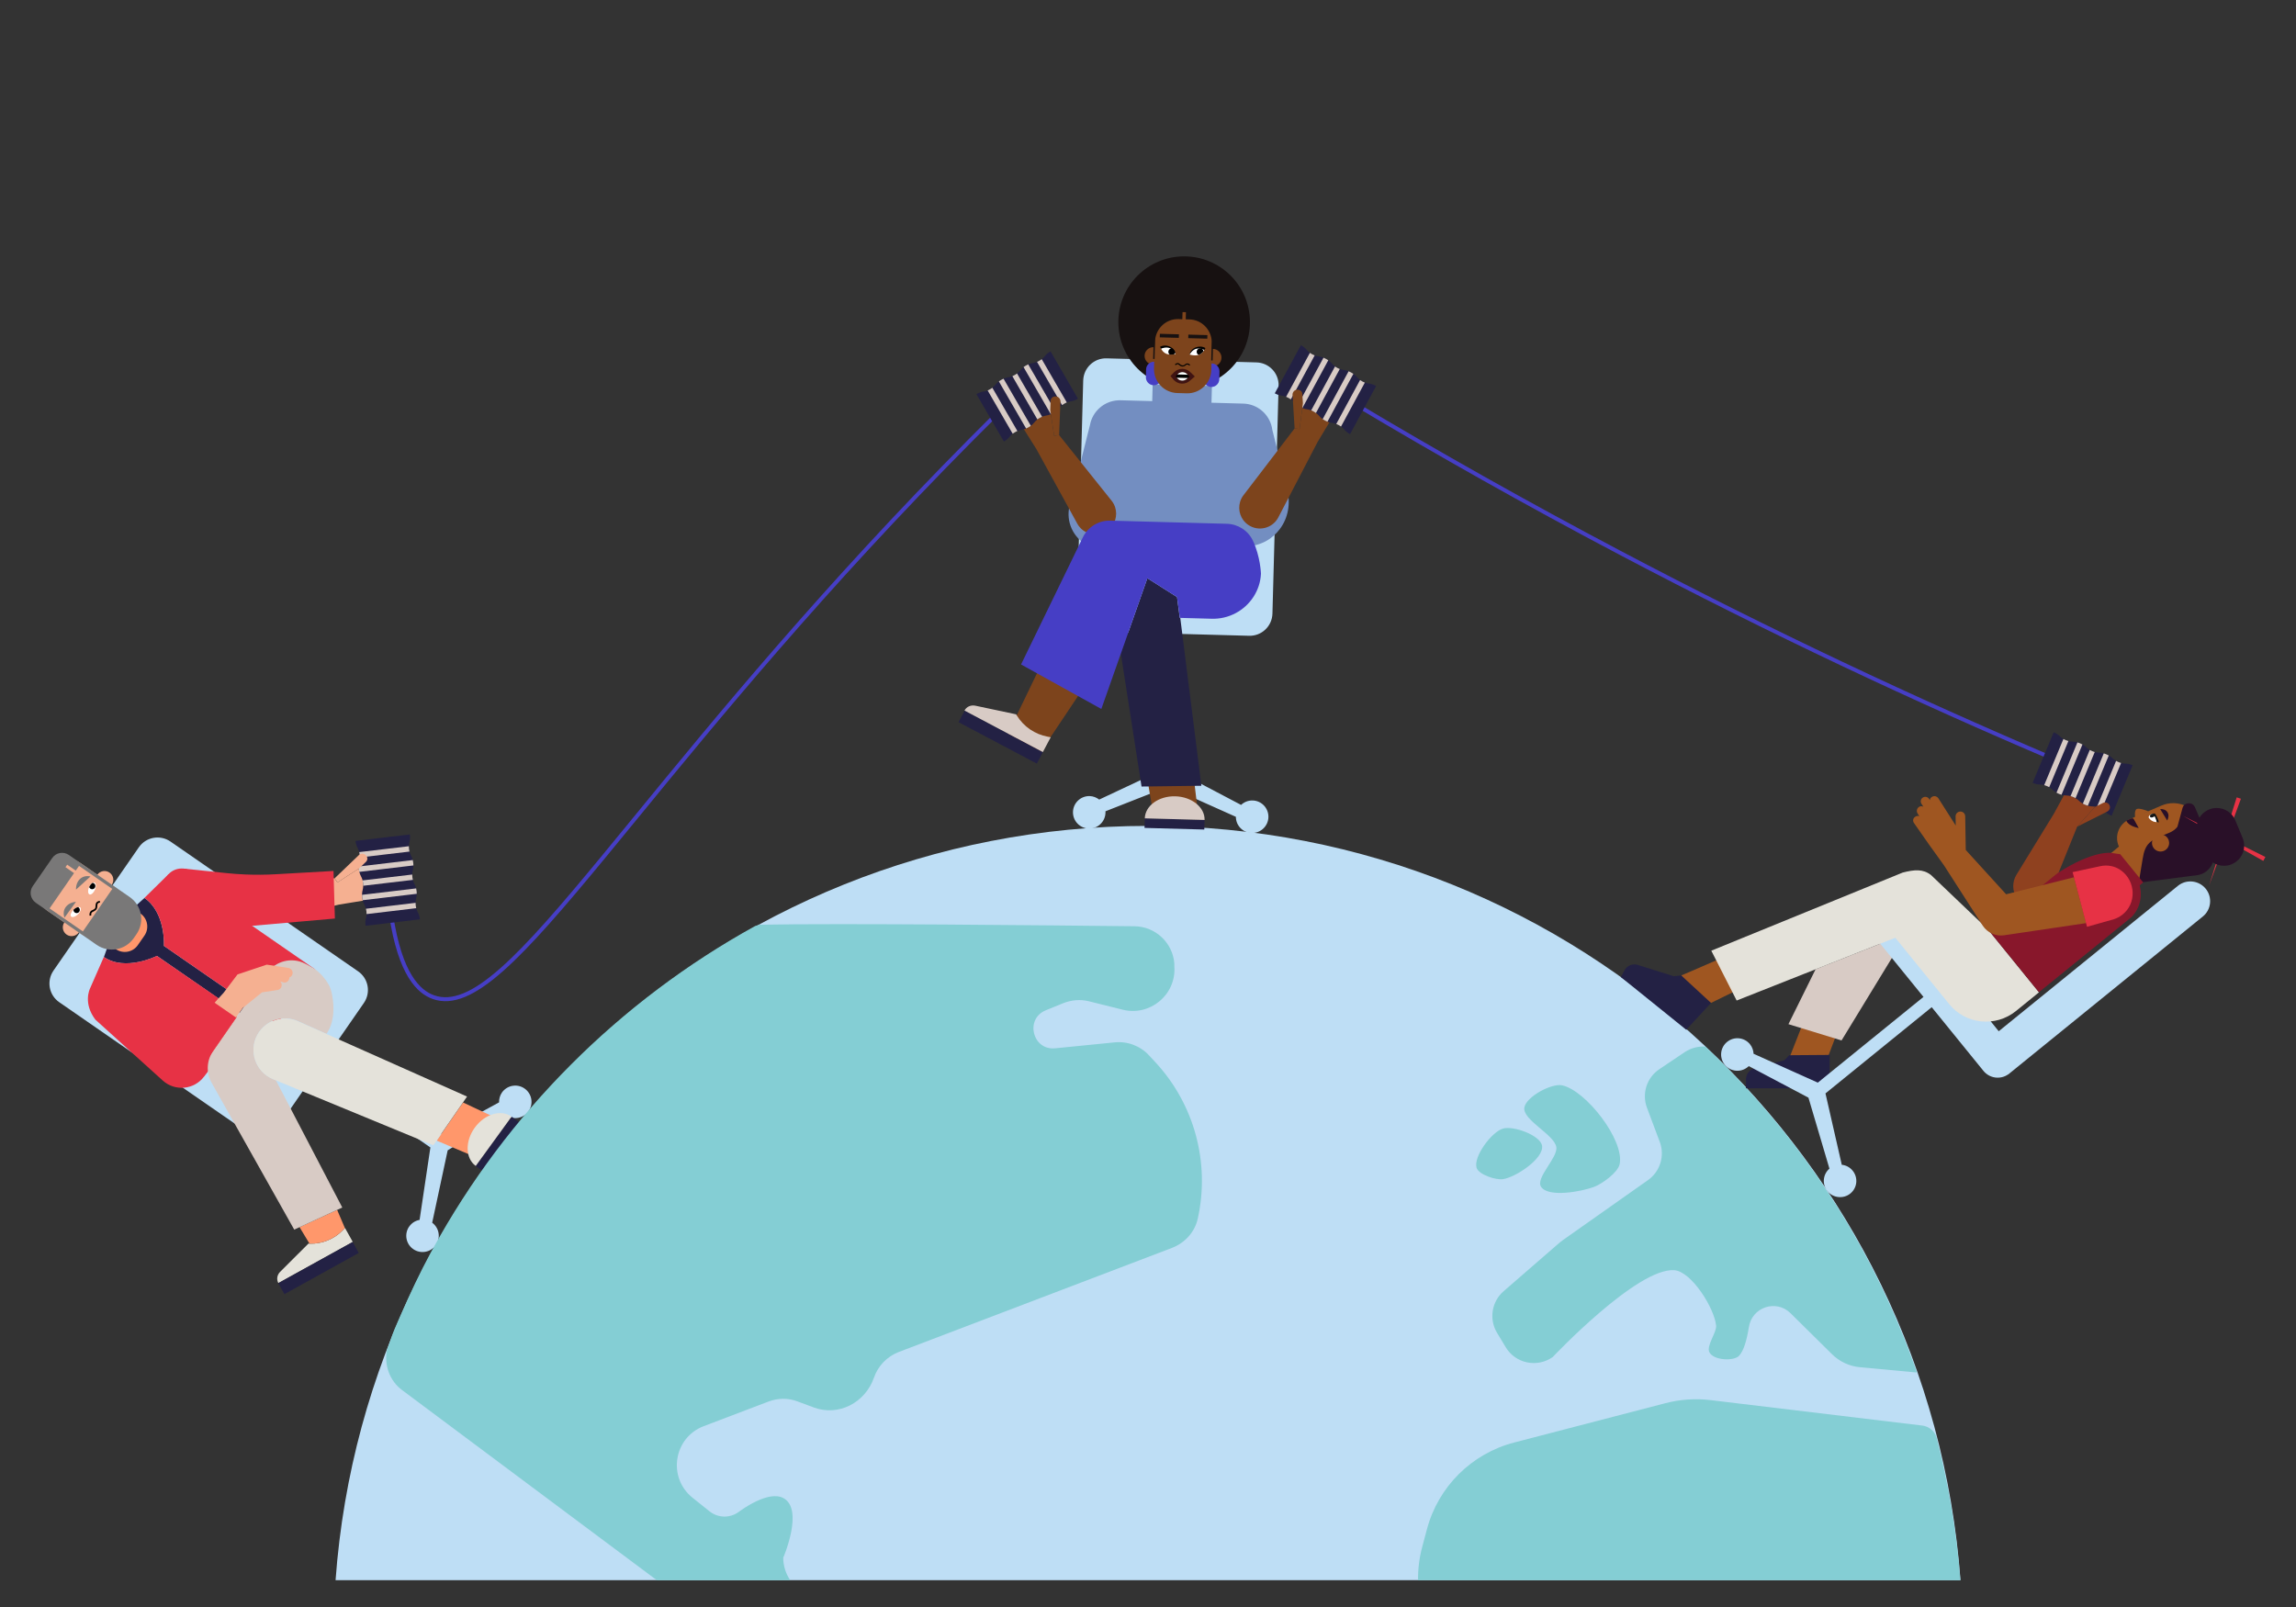 <?xml version="1.0" encoding="utf-8"?>
<!-- Generator: Adobe Illustrator 27.8.0, SVG Export Plug-In . SVG Version: 6.00 Build 0)  -->
<svg version="1.1" id="Ebene_1" xmlns="http://www.w3.org/2000/svg" xmlns:xlink="http://www.w3.org/1999/xlink" x="0px" y="0px"
	 viewBox="0 0 1200 840" style="enable-background:new 0 0 1200 840;" xml:space="preserve">
<rect x="0" y="0" width="1200" height="840" fill="#333333" stroke="none"/>
<style type="text/css">
	.st0{fill:#BEDEF5;}
	.st1{fill-rule:evenodd;clip-rule:evenodd;fill:#463EC5;}
	.st2{fill:#84CED4;}
	.st3{fill:#9F5621;}
	.st4{fill:#232144;}
	.st5{fill:#D8CBC5;}
	.st6{fill:#291028;}
	.st7{fill:#FFFFFF;}
	.st8{fill:#161615;}
	.st9{fill:#E73245;}
	.st10{fill:#8F411F;}
	.st11{fill:#E4E2DA;}
	.st12{fill:#88172B;}
	.st13{fill:#F5B091;}
	.st14{fill:#FF976B;}
	.st15{fill:#797878;}
	.st16{fill:#7D441C;}
	.st17{fill:#738EC1;}
	.st18{fill:#171111;}
	.st19{fill:#463EC5;}
	.st20{fill:#3F1312;}
</style>
<path class="st0" d="M1024.64,826c-16.06-220.44-200.03-394.29-424.63-394.29c-224.6,0-408.58,173.86-424.63,394.29H1024.64z"/>
<path class="st1" d="M708.04,209.85c43.77,26.15,90.08,52.3,138.96,78.09c78.88,41.61,155.09,77.32,227.41,108.05l-0.81,1.9
	c-72.37-30.75-148.62-66.48-227.56-108.12c-48.91-25.8-95.25-51.97-139.05-78.14L708.04,209.85z"/>
<path class="st1" d="M507,228.84c5.41-5.46,9.87-9.89,12.71-12.71l1.46,1.47c-2.84,2.81-7.29,7.24-12.7,12.69l0,0
	C431,308.38,375.15,376.61,333.48,427.52c-6.01,7.34-11.72,14.32-17.16,20.91c-21.58,26.16-38.92,46.37-53.37,59.14
	c-7.23,6.39-13.79,10.96-19.84,13.49c-6.08,2.53-11.71,3.01-16.98,1.12l0,0c-8.07-2.9-17.98-12.27-22.74-43.79l2.05-0.31
	c4.72,31.25,14.41,39.65,21.4,42.15c4.67,1.68,9.75,1.3,15.49-1.08c5.76-2.4,12.12-6.81,19.27-13.13
	c14.31-12.64,31.54-32.72,53.14-58.9c5.44-6.59,11.15-13.57,17.15-20.9C373.55,375.3,429.46,307,507,228.84z"/>
<path class="st2" d="M867.5,596.9c2.68,7.29,0.17,15.48-6.17,19.94l-44.6,31.45l-1.95,1.54l-28.94,25.13
	c-6.24,5.43-7.7,14.59-3.41,21.73l4.54,7.53c5.11,8.52,16.46,10.86,24.57,5.11c0,0,44.03-46.69,63.49-45.39
	c9.08,0.65,21.08,20.02,21.9,29.02c0.32,3.56-5.27,10.53-3.49,13.94c2.27,4.3,12.73,4.62,15.41,1.86c2.59-2.67,4.14-8.51,5.19-15
	c1.54-10.46,14.19-14.75,21.73-7.38l21.65,21.4c3.97,3.97,9.24,6.41,14.76,6.89l29.68,2.76c-22.79-65.58-61.05-123.78-110.6-170.39
	c-3.65-0.17-7.38,0.73-10.62,2.84l-13.38,9c-6.57,4.38-9.24,12.73-6.49,20.1l6.65,17.75L867.5,596.9L867.5,596.9z"/>
<path class="st2" d="M813.42,599.66c0.81,5.52-11.11,16.13-7.95,20.75c3.89,5.67,21.16,2.43,27.65,0
	c4.14-1.54,12.41-7.46,13.38-11.84c2.68-12.48-17.59-38.59-30.08-41.26c-5.59-1.14-18.65,5.92-19.7,11.51
	C795.5,585.39,812.45,593.02,813.42,599.66z"/>
<path class="st2" d="M785.53,616.36c6.65-0.97,21.41-10.78,20.43-17.43c-0.81-5.52-15.08-10.62-20.43-9
	c-5.92,1.7-15.57,14.67-13.79,20.51C772.88,614.01,781.8,616.93,785.53,616.36z"/>
<path class="st3" d="M960.22,539.68c-5.9-1.77-11.83-3.54-17.71-5.31c-2.44,6.23-4.88,12.44-7.33,18.66l19.43,1.39
	c1.88-4.92,3.74-9.83,5.62-14.74H960.22z"/>
<path class="st4" d="M912.54,568.87l43.48-0.01l0.01-0.19l0.12,0.01l0.14-17.26l-21.19,0.16l-2.53,2.63l-15.62,4.21
	c-2.62,0.71-4.43,3.08-4.42,5.8L912.54,568.87L912.54,568.87z"/>
<path class="st5" d="M990.57,490.18l-41.65,16.46c-4.74,9.57-9.46,19.14-14.2,28.71c9.26,2.84,18.51,5.66,27.76,8.5l30.74-50.38
	l-2.67-3.3H990.57L990.57,490.18z"/>
<path class="st3" d="M1127.17,453.5l-14.07,11.73c-3.78,3.15-9.39,2.63-12.53-1.15l-2.12-2.53c-3.17-3.79-2.64-9.41,1.16-12.56
	l10.2-8.43L1127.17,453.5L1127.17,453.5z"/>
<path class="st3" d="M1139.72,454.8l-4.84,2.08c-9.9,4.25-21.39-0.34-25.65-10.24l-1.9-4.42c-2.3-5.39,0.19-11.62,5.57-13.94
	l16.8-7.2c1.98-0.86,4.06-1.26,6.09-1.26c5.97,0,11.67,3.5,14.18,9.35C1154.22,439.06,1149.64,450.55,1139.72,454.8L1139.72,454.8z"
	/>
<path class="st3" d="M1116.8,422.86c1.52-0.65,5.99,1.2,5.99,1.2l-6.84,3.63C1115.95,427.69,1115.29,423.51,1116.8,422.86
	L1116.8,422.86z"/>
<path class="st6" d="M1147.17,421.94l9.13,21.23c2.63,6.03-1,12.9-7.38,14.21l-0.06,0.01c-0.11,0.02-0.21,0.04-0.31,0.06v-0.02
	l-30.77,3.96c0,0,1.28-7.41,2.04-12.28c1.35-8.64,4.08-9.98,13.43-13.6c2.95-1.14,4.27-2.63,4.79-3.42l2.67-9.83
	C1141.66,419.22,1145.9,419.01,1147.17,421.94z"/>
<path class="st3" d="M1130.11,445.02c2.43-0.49,4-2.86,3.5-5.29c-0.49-2.43-2.86-4-5.29-3.5c-2.43,0.49-4,2.86-3.51,5.29
	C1125.31,443.95,1127.68,445.52,1130.11,445.02z"/>
<path class="st7" d="M1127.28,429.73c0,0-2.5,0.22-4.19-2.2c-0.39-0.56,0.24-1.37,1.03-1.84c0.71-0.43,1.55-0.6,1.89-0.1
	c0.14,0.2,0.26,0.46,0.38,0.76c0.53,1.34,0.9,3.38,0.9,3.38H1127.28z"/>
<path class="st8" d="M1125.75,426.9c-0.81,0.52-1.7,0.57-1.99,0.1c-0.21-0.34-0.06-0.85,0.36-1.31c0.7-0.43,1.54-0.6,1.89-0.1
	c0.14,0.2,0.26,0.45,0.38,0.76c-0.17,0.2-0.38,0.39-0.63,0.55H1125.75z"/>
<path class="st8" d="M1125.2,425.27l1.06-0.04c0,0,1.53,1.75,2.06,4.61l-1.1-0.12c0,0-0.37-2.12-1.9-4.38l-0.13-0.08H1125.2z"/>
<path class="st6" d="M1132.81,424.57l0.07,0.11c0.71,1.15,0.63,2.72-0.2,4.21l-3.67-5.99
	C1130.69,422.8,1132.1,423.41,1132.81,424.57z"/>
<path class="st6" d="M1113.97,427.82c0.53-0.22,1.14,0.03,1.37,0.57l2.47,4.46c0.13-0.08-4.84-0.65-6.42-3.7
	c-0.03-0.06-0.06-0.12-0.09-0.19C1111.28,428.91,1113.97,427.82,1113.97,427.82L1113.97,427.82z"/>
<path class="st9" d="M1140.86,426.42l43.14,21.54l-1.09,2.05L1140.86,426.42z"/>
<path class="st9" d="M1154.59,462.78l14.42-46l2.2,0.74L1154.59,462.78z"/>
<path class="st6" d="M1166.39,451.76c-1.3,0.54-2.67,0.8-4,0.8c-4.14,0-8.05-2.44-9.74-6.5l-3.81-9.18
	c-2.21-5.36,0.34-11.51,5.7-13.74c1.32-0.55,2.69-0.8,4.02-0.8c4.14,0,8.07,2.44,9.74,6.49l3.8,9.16c2.22,5.37-0.33,11.53-5.7,13.75
	L1166.39,451.76z"/>
<path class="st10" d="M1085.61,432.13l-11.72,29.06l23.46,28.14l-18.8,16.11l-24.37-35.88c-2.53-3.66-2.61-8.49-0.31-12.27
	l19.6-31.96l6.46-11.86l6.69-11.89c0.59-1.08,1.92-1.47,3-0.87l0.28,0.17c0.63,0.4,1,1.04,1.12,1.71l0.84-1.38
	c0.74-1.22,2.3-1.56,3.47-0.84c0.7,0.45,1.05,1.23,1.04,2.01l0.97-1.59c0.68-1.1,2.15-1.45,3.25-0.77c1.09,0.7,1.45,2.16,0.76,3.27
	l-0.4,0.63c0.25-0.1,0.53-0.15,0.78-0.15c0.4,0,0.79,0.11,1.14,0.34c1.22,0.73,1.57,2.28,0.85,3.47l-8.86,14.27l-9.26,10.29
	L1085.61,432.13z"/>
<path class="st0" d="M1152.82,464.56c-3.61-4.43-10.13-5.12-14.56-1.51l-93.63,75.99l-51.45-63.33c-3.34-4.12-9.39-4.74-13.51-1.41
	c-4.12,3.34-4.75,9.38-1.41,13.51l27.04,33.29l-55.22,44.81l-33.57-15.09c-0.11-1.74-0.68-3.5-1.88-4.98
	c-2.96-3.65-8.31-4.2-11.95-1.23c-3.66,2.96-4.2,8.3-1.24,11.95c2.96,3.65,8.3,4.2,11.96,1.23c0.21-0.17,0.41-0.34,0.59-0.53
	l31.19,16.51l10.97,37.09c-3.46,2.98-3.94,8.21-1.05,11.78c2.9,3.57,8.3,4.2,11.96,1.24c3.66-2.96,4.2-8.3,1.23-11.95
	c-1.48-1.81-3.51-2.86-5.69-3.08l-8.52-37.31l55.52-45.07l27.04,33.29c3.17,3.92,8.82,4.69,12.89,1.85l0.04,0.03l101.71-82.55
	c4.44-3.56,5.14-10.1,1.54-14.53v0.03L1152.82,464.56z"/>
<path class="st3" d="M900.18,500.67c-6.92,2.84-14.59,6.36-21.5,9.2c4.32,5.98,9.21,11.4,15.57,14.38c4.59-2.2,9.57-4.73,14.15-6.94
	c-2.74-5.54-5.5-11.09-8.25-16.64H900.18L900.18,500.67z"/>
<path class="st4" d="M882.23,537.28l12.03-13.03l-15.57-14.38l-3.85,0.43l-18.83-5.92c-2.74-0.86-5.7,0.36-7.03,2.91l-1.81,3.45
	l34.2,27.58L882.23,537.28z"/>
<path class="st11" d="M1018.78,524.91l-28.2-34.73l-82.92,32.81l-13.25-26.05l100.03-40.84c6.15-1.56,10.55-1.98,14.79,1.28
	l29.71,28.37l26.74,32.95l-12.03,9.77C1042.99,537.09,1027.39,535.51,1018.78,524.91L1018.78,524.91z"/>
<path class="st12" d="M1103.59,445.84c0,0-9.41-1.69-28.29,10.62l-36.26,29.42l26.61,32.76l48.18-39.1c0,0,7.1-6.12,4.48-16.8
	l1.82-1.48l-12-14.77v0.03v0.01v-0.03"/>
<path class="st3" d="M1084.01,458.55l-35.52,8.9l-21.09-23.16l-0.29-17.64c-0.04-1.37-1.15-2.48-2.57-2.45
	c-1.38,0.05-2.47,1.14-2.46,2.56l0.08,4.77l-9.04-14.2c-0.77-1.16-2.28-1.54-3.48-0.74c-0.6,0.37-0.95,0.99-0.99,1.65l-0.41-0.63
	c-0.68-1.1-2.15-1.42-3.26-0.73c-1.11,0.69-1.43,2.15-0.73,3.27l1,1.54c-0.68-0.35-1.54-0.38-2.25,0.06
	c-1.16,0.77-1.54,2.29-0.76,3.48l0.88,1.37c-0.64-0.2-1.39-0.14-2.01,0.26l-0.29,0.19c-1,0.72-1.22,2.08-0.53,3.08l7.82,11.19
	l7.88,10.96l20.26,31.53c2.42,3.72,6.79,5.74,11.19,5.07l42.91-6.36l-6.35-23.93h0.01V458.55z"/>
<path class="st9" d="M1108.45,454.89c7.9,5.65,8.37,17.51,0.6,23.39c-1.24,0.92-2.66,1.7-4.19,2.2l-14.09,3.97l-7.52-28.57
	l14.47-3.12c3.6-0.78,7.43-0.15,10.45,1.95c0.14,0.05,0.2,0.1,0.27,0.17L1108.45,454.89L1108.45,454.89z"/>
<path class="st4" d="M1114.63,399.99l-11.01,26.43c-1.79-0.74-2.56-1.46-3.32-2.14c-0.5-0.46-0.98-0.88-1.77-1.34
	c-0.35-0.21-0.77-0.41-1.27-0.62c-0.51-0.21-0.96-0.36-1.34-0.47c-0.88-0.24-1.53-0.28-2.2-0.31c-0.73-0.04-1.48-0.07-2.52-0.37
	c-0.39-0.11-0.84-0.27-1.34-0.48c-0.49-0.21-0.91-0.41-1.27-0.61c-0.95-0.52-1.51-1.03-2.04-1.52c-0.5-0.45-0.98-0.89-1.78-1.34
	c-0.35-0.21-0.77-0.41-1.27-0.62c-0.51-0.21-0.95-0.36-1.34-0.47c-0.88-0.24-1.52-0.27-2.19-0.31c-0.73-0.04-1.49-0.08-2.53-0.38
	c-0.4-0.11-0.83-0.26-1.34-0.47c-0.5-0.21-0.92-0.41-1.29-0.62c-0.93-0.52-1.49-1.03-2.03-1.52c-0.5-0.45-0.98-0.89-1.77-1.35
	c-0.35-0.21-0.77-0.41-1.28-0.62c-0.5-0.21-0.94-0.36-1.34-0.47c-0.88-0.24-1.52-0.28-2.2-0.31c-1.01-0.06-2.05-0.1-3.86-0.85
	l11.02-26.43c1.79,0.74,2.56,1.45,3.32,2.14c0.5,0.46,0.97,0.88,1.77,1.34c0.35,0.21,0.77,0.41,1.27,0.62
	c0.5,0.21,0.95,0.37,1.34,0.47c0.88,0.24,1.52,0.28,2.2,0.31c0.73,0.04,1.48,0.08,2.52,0.37c0.4,0.11,0.83,0.26,1.33,0.47
	c0.51,0.21,0.93,0.41,1.29,0.62c0.94,0.52,1.5,1.03,2.04,1.52c0.49,0.45,0.98,0.9,1.78,1.35c0.34,0.21,0.76,0.41,1.27,0.62
	s0.95,0.37,1.35,0.47c0.87,0.24,1.51,0.27,2.18,0.3c0.74,0.04,1.49,0.08,2.54,0.39c0.4,0.11,0.83,0.26,1.32,0.47
	s0.93,0.42,1.29,0.63c0.94,0.52,1.49,1.02,2.03,1.51c0.49,0.45,0.98,0.9,1.78,1.34c0.35,0.21,0.77,0.41,1.27,0.62
	c0.51,0.21,0.95,0.37,1.35,0.47c0.87,0.24,1.52,0.28,2.19,0.31c1.01,0.05,2.05,0.1,3.86,0.85L1114.63,399.99z"/>
<path class="st5" d="M1071.02,411.48c-0.35-0.21-0.78-0.41-1.28-0.62s-0.94-0.37-1.34-0.47l10.04-24.12
	c0.35,0.21,0.77,0.41,1.27,0.62c0.51,0.21,0.95,0.36,1.34,0.47L1071.02,411.48z"/>
<path class="st5" d="M1088.39,389.15l-10.95,26.29c-0.4-0.11-0.83-0.26-1.33-0.47c-0.51-0.21-0.93-0.41-1.29-0.62l10.95-26.29
	c0.39,0.11,0.83,0.26,1.33,0.47C1087.6,388.74,1088.02,388.94,1088.39,389.15z"/>
<path class="st5" d="M1108.58,398.83l-10.04,24.11c-0.35-0.21-0.77-0.41-1.28-0.62c-0.5-0.21-0.95-0.37-1.33-0.47l10.04-24.11
	c0.35,0.21,0.77,0.41,1.27,0.62c0.51,0.21,0.95,0.36,1.35,0.47H1108.58z"/>
<path class="st5" d="M1102.15,394.89l-10.95,26.28c-0.39-0.11-0.84-0.27-1.34-0.48c-0.49-0.21-0.91-0.41-1.27-0.61l10.95-26.29
	c0.39,0.11,0.83,0.26,1.31,0.47c0.49,0.21,0.94,0.42,1.29,0.63H1102.15z"/>
<path class="st5" d="M1094.82,393.1l-10.04,24.11c-0.35-0.21-0.77-0.41-1.27-0.62c-0.51-0.21-0.95-0.37-1.34-0.47l10.04-24.11
	c0.34,0.21,0.76,0.41,1.27,0.62c0.52,0.21,0.95,0.37,1.35,0.47H1094.82z"/>
<path class="st10" d="M1101.39,424.19l-15.78,7.94l9.26-10.29l4.24-2.12c1.27-0.64,2.73-0.12,3.38,1.1
	C1103.13,422.08,1102.61,423.54,1101.39,424.19L1101.39,424.19z"/>
<path class="st13" d="M204.12,468.27l-13.43,2.37l-13.32,2.17l-43.43,9.85c-6.35,1.45-12.57-3.01-13.2-9.46
	c-0.49-4.85,2.3-9.22,6.49-11.03c1.16-0.5,2.43-0.81,3.76-0.88l43.87-2.19l1.48,2.16l11.41-7.39l16.69-3.71
	c1.21-0.25,2.39,0.49,2.63,1.67l0.08,0.3c0.16,0.67-0.06,1.37-0.46,1.86l0.85-0.21c1.21-0.25,2.39,0.48,2.63,1.68l0.08,0.3
	c0.25,1.19-0.49,2.39-1.68,2.63l-1.95,0.41c0.74,0.23,1.35,0.82,1.53,1.61l0.08,0.3c0.23,1.19-0.49,2.39-1.7,2.63l-1.89,0.41
	c0.62,0.32,1.08,0.86,1.21,1.6l0.05,0.32c0.2,1.2-0.62,2.35-1.81,2.55h0.01V468.27z"/>
<path class="st0" d="M213.86,641.15c1.33-1.92,3.28-3.11,5.44-3.5l5.64-37.86l-58.89-40.73l-20.49,29.61
	c-3.75,5.42-11.15,6.76-16.57,3.01l-98.01-67.8c-5.42-3.75-6.77-11.14-3.01-16.56l44.58-64.41c3.75-5.42,11.14-6.76,16.57-3.01
	l98.04,67.82c5.42,3.75,6.77,11.14,3.01,16.56l-20.12,29.07l58.48,40.46l32.3-17.58c-0.03-1.74,0.41-3.54,1.48-5.11
	c2.68-3.86,7.97-4.83,11.83-2.15c3.85,2.67,4.83,7.96,2.15,11.82c-2.68,3.85-7.96,4.83-11.83,2.15c-0.23-0.16-0.44-0.3-0.63-0.49
	l-29.85,18.85l-8.1,37.83c3.68,2.7,4.55,7.88,1.95,11.66c-2.68,3.85-7.97,4.83-11.83,2.15c-3.86-2.67-4.83-7.96-2.15-11.82
	L213.86,641.15L213.86,641.15z"/>
<path class="st4" d="M85.67,494.43l50.96,35.24l-3.63,5.24l-50.96-35.24c0,0-16.52,8.32-27.73,0.57l2.62-7.28L69.5,474.8l6.01-5.43
	c11.17,7.72,10.17,25.05,10.17,25.05L85.67,494.43L85.67,494.43z"/>
<path class="st14" d="M60.49,496.11l-14.57-10.07l12.97-18.58l14.49,10.02c3.79,2.61,4.72,7.8,2.11,11.58l-3.41,4.91
	C69.49,497.78,64.27,498.74,60.49,496.11L60.49,496.11z"/>
<path class="st13" d="M34.81,488.52c-2.07-1.44-2.6-4.26-1.19-6.36l-8.63-5.97c-5.57-3.85-6.95-11.49-3.1-17.06l3.3-4.77
	c3.85-5.57,11.49-6.95,17.05-3.1l8.63,5.97c1.47-2.05,4.31-2.56,6.38-1.12c2.07,1.44,2.6,4.26,1.19,6.36l1.05,0.73
	c5.57,3.85,6.95,11.49,3.1,17.05l-3.3,4.77c-3.85,5.57-11.49,6.95-17.06,3.1l-1.05-0.73C39.72,489.44,36.88,489.95,34.81,488.52
	L34.81,488.52z"/>
<path class="st15" d="M39.7,471.4c-4.39,0.35-7.58,3.8-5.99,8.28L39.7,471.4z"/>
<path class="st15" d="M39.73,465.01c-0.14-4.4,2.94-7.91,7.56-6.88L39.73,465.01z"/>
<path d="M50.4,475.31c0.39-0.59,0.44-1.26,0.46-1.83c0.06-0.93,0.07-1.51,1.43-1.75l-0.16-0.86c-2.08,0.38-2.13,1.59-2.19,2.63
	c-0.03,0.52-0.04,0.99-0.29,1.35c-0.26,0.36-0.66,0.57-1.1,0.74c-0.85,0.38-1.94,0.87-1.77,3.03l0.9-0.07
	c-0.14-1.5,0.41-1.76,1.24-2.11C49.41,476.13,50.01,475.89,50.4,475.31z"/>
<path class="st15" d="M18.67,471.86l31.85,22.02c6.34,4.38,15.02,2.8,19.41-3.54l1.41-2.04c4.39-6.34,2.8-15.02-3.54-19.4
	l-31.85-22.02c-2.81-1.93-6.69-1.23-8.62,1.57L17.1,463.22c-1.93,2.81-1.25,6.62,1.57,8.62V471.86L18.67,471.86z M25.92,474.83
	l12.77-18.45l-4.48-3.1l0.9-1.3l4.48,3.1l1.71-2.47l17.4,12.03l-15.39,22.23l-17.4-12.03H25.92z"/>
<path class="st7" d="M49.63,465.08c-0.74,1.71-2.04,2.79-2.87,2.43c-0.83-0.36-0.96-2.05-0.21-3.74c0.01-0.03,0.03-0.08,0.05-0.1
	c0.48-1.04,1.17-1.85,1.81-2.2c0.37-0.21,0.72-0.26,1.01-0.12C50.29,461.73,50.37,463.4,49.63,465.08L49.63,465.08z"/>
<path class="st7" d="M40.74,477.93c-1.32,1.3-2.92,1.81-3.57,1.13c-0.63-0.64-0.08-2.18,1.2-3.47c0.01-0.03,0.03-0.04,0.06-0.08
	c0.78-0.76,1.66-1.24,2.39-1.36c0.5-0.11,0.93-0.04,1.19,0.23C42.63,475.05,42.07,476.64,40.74,477.93z"/>
<path class="st9" d="M175.03,480.13l-43.21,3.8c-0.37,0.03-0.75,0.04-1.13,0.05c-1.83,0.47-3.77,0.62-5.71,0.42l-24.27-2.74
	l-5.01-27.65l22.65,2.37c3.31,0.34,6.62,0.59,9.95,0.72c5.23,0.22,10.47,0.18,15.7-0.12l30.3-1.72L175.03,480.13L175.03,480.13z"/>
<path class="st9" d="M164.73,506.72l-19.85,28.66l-59.21-40.95c0,0,1.06-17.3-10.19-25.08l12.61-12.4l24.52,13.72L164.73,506.72
	L164.73,506.72z"/>
<path class="st11" d="M184.38,649.18l-4.08-7.34l-1.03,1.1c-4.48,4.7-10.82,7.3-17.28,7.14l-0.78-0.05l-14.83,14.81
	c-1.58,1.59-1.95,3.98-0.9,5.83l38.89-21.51L184.38,649.18L184.38,649.18z"/>
<path class="st4" d="M184.34,649.21l-38.88,21.53l3.17,5.73l38.88-21.53L184.34,649.21z"/>
<path class="st14" d="M179.26,642.95c-4.48,4.7-10.83,7.3-17.28,7.14h-0.21l-5.21-8.65l19.65-9.01l4.04,9.47L179.26,642.95
	L179.26,642.95z"/>
<path class="st4" d="M267.38,583.69l-18.76,25.8l4.11,2.99l18.76-25.8L267.38,583.69z"/>
<path class="st14" d="M248.41,590.31c-2.91,4.22-3.98,9.03-3.28,13.07l-16.9-7.16l13.79-19.93l15.04,7.06
	C253.8,584.54,250.75,586.94,248.41,590.31L248.41,590.31z"/>
<path class="st11" d="M267.37,583.69c-5.45-3.95-14.03-1.39-19.21,5.72c-5.19,7.12-4.96,16.09,0.48,20.04"/>
<path class="st9" d="M106.66,562.76c7.23-9.55,14.46-19.11,21.69-28.65c-5.26-3.23-10.53-6.46-15.79-9.7l1.67-2.61L82,499.65
	c0,0-16.52,8.31-27.73,0.57l-7.06,16.1c-0.23,0.47-1.18,2.49-1.26,5.48c-0.08,2.99,0.68,6.9,3.86,11.14
	c11.76,10.62,23.51,21.25,35.25,31.87c6.39,5.78,16.37,4.85,21.56-2.03L106.66,562.76z"/>
<path class="st5" d="M111.33,549.51l28.26-40.84c4.39-6.35,12.81-8.53,19.71-5.05c3.12,1.57,5.24,2.9,5.24,2.9
	c3.04,2.21,5.46,5.02,7.21,8.1c0.66,1.15,1.12,2.44,1.45,3.74c1.04,4.16,2.67,14.49-2.56,22.05l-14.92-6.66
	c-7.83-3.48-17-0.41-21.17,7.09c-4.76,8.6-0.96,19.46,8.14,23.22l1.51,0.62l34.7,66.5l-25.12,11.56
	c-14.41-25.61-28.81-51.22-43.21-76.83c-2.91-5.17-2.61-11.55,0.76-16.43V549.51z"/>
<path class="st11" d="M142.66,564.09l83.82,34.57l17.63-25.47l-88.45-39.39c-7.83-3.47-17-0.41-21.17,7.09
	c-4.7,8.58-0.91,19.44,8.17,23.19L142.66,564.09L142.66,564.09z"/>
<path class="st13" d="M116.65,519.19L98.71,538.9l12.31,10.99l15.85-23.04l10.08-8.15l8.07-1.21c1.44-0.19,2.39-1.52,2.19-2.94
	c-0.19-1.44-1.52-2.39-2.94-2.19c1.44,0.42,2.9,0.85,4.34,1.27c1.45-0.01,2.61-1.17,2.63-2.59c-0.03-0.03,0-0.09,0-0.09
	c0.85-0.32,1.52-1.08,1.68-2.01c0.22-1.43-0.76-2.75-2.17-2.97l-11.33-1.74l-15.28,5.12l-7.47,9.85H116.65L116.65,519.19z"/>
<path class="st9" d="M109.5,552.13l13.96-20.18l-14.35-9.93L95.14,542.2L109.5,552.13z"/>
<path d="M49.85,463.17c-0.02,0.92-0.79,1.66-1.7,1.64c-0.72-0.02-1.33-0.49-1.54-1.14c0.48-1.04,1.17-1.85,1.81-2.2
	C49.24,461.58,49.88,462.3,49.85,463.17L49.85,463.17z"/>
<path d="M41.72,475.68c-0.02,0.92-0.81,1.65-1.72,1.62c-0.91-0.03-1.66-0.79-1.63-1.7c0.01-0.03,0.03-0.04,0.06-0.08
	c0.78-0.76,1.66-1.24,2.39-1.36C41.36,474.44,41.74,475.01,41.72,475.68L41.72,475.68z"/>
<path class="st4" d="M185.78,439.55l28.44-3.37c0.23,1.93-0.01,2.95-0.23,3.94c-0.15,0.65-0.3,1.28-0.3,2.19
	c-0.01,0.41,0.02,0.88,0.08,1.41c0.06,0.55,0.15,1.01,0.25,1.39c0.22,0.89,0.5,1.46,0.81,2.08c0.32,0.65,0.66,1.32,0.91,2.37
	c0.1,0.4,0.18,0.86,0.24,1.4s0.09,1,0.09,1.41c0,1.08-0.17,1.81-0.32,2.53c-0.15,0.65-0.3,1.29-0.3,2.2
	c-0.01,0.41,0.02,0.88,0.08,1.41c0.06,0.54,0.15,1,0.25,1.39c0.22,0.89,0.5,1.46,0.81,2.06c0.32,0.65,0.66,1.34,0.91,2.39
	c0.1,0.4,0.18,0.86,0.24,1.39c0.06,0.54,0.09,1.01,0.09,1.43c0,1.07-0.17,1.81-0.33,2.52c-0.15,0.65-0.3,1.29-0.3,2.21
	c-0.01,0.4,0.02,0.88,0.08,1.41c0.06,0.54,0.14,1,0.25,1.39c0.22,0.89,0.5,1.46,0.81,2.07c0.45,0.91,0.92,1.84,1.15,3.78
	l-28.44,3.37c-0.23-1.93,0.01-2.95,0.24-3.94c0.15-0.65,0.3-1.28,0.3-2.19c0.01-0.41-0.02-0.88-0.08-1.41
	c-0.06-0.54-0.14-1-0.25-1.39c-0.22-0.89-0.5-1.46-0.81-2.07c-0.32-0.65-0.66-1.33-0.91-2.39c-0.1-0.4-0.18-0.85-0.24-1.39
	c-0.06-0.55-0.09-1.01-0.09-1.43c0-1.08,0.17-1.81,0.33-2.52c0.15-0.65,0.3-1.29,0.3-2.21c0.01-0.4-0.01-0.86-0.08-1.41
	c-0.07-0.55-0.14-1.01-0.25-1.41c-0.22-0.88-0.5-1.45-0.81-2.05c-0.32-0.66-0.66-1.34-0.91-2.4c-0.1-0.4-0.18-0.85-0.24-1.38
	c-0.06-0.54-0.09-1.01-0.08-1.43c-0.01-1.08,0.16-1.8,0.32-2.51c0.15-0.65,0.3-1.29,0.3-2.21c0.01-0.41-0.02-0.88-0.08-1.41
	s-0.15-1.01-0.26-1.41c-0.22-0.88-0.5-1.46-0.81-2.06c-0.45-0.9-0.92-1.84-1.15-3.78L185.78,439.55z"/>
<path class="st5" d="M217.2,471.92c-0.01,0.4,0.02,0.88,0.08,1.41c0.06,0.54,0.14,1,0.25,1.39l-25.94,3.09
	c0.01-0.41-0.02-0.88-0.08-1.41c-0.06-0.54-0.15-1-0.25-1.39L217.2,471.92z"/>
<path class="st5" d="M189.21,467.74l28.29-3.36c0.1,0.4,0.18,0.86,0.24,1.39c0.06,0.54,0.09,1.01,0.09,1.43l-28.29,3.36
	c-0.1-0.4-0.18-0.86-0.24-1.39C189.24,468.63,189.21,468.17,189.21,467.74z"/>
<path class="st5" d="M187.74,445.4l25.95-3.07c-0.01,0.41,0.02,0.88,0.08,1.41c0.06,0.54,0.14,1.01,0.25,1.39l-25.94,3.07
	c0.01-0.41-0.02-0.88-0.08-1.41C187.93,446.27,187.85,445.79,187.74,445.4L187.74,445.4z"/>
<path class="st5" d="M187.46,452.93l28.28-3.36c0.1,0.4,0.18,0.86,0.24,1.4c0.06,0.54,0.09,1,0.09,1.41l-28.29,3.36
	c-0.1-0.4-0.18-0.85-0.24-1.38C187.48,453.82,187.45,453.36,187.46,452.93L187.46,452.93z"/>
<path class="st5" d="M189.5,460.2l25.95-3.07c-0.01,0.41,0.02,0.88,0.08,1.41c0.06,0.54,0.15,1,0.25,1.39l-25.94,3.07
	c0.01-0.4-0.01-0.86-0.08-1.41C189.68,461.05,189.6,460.6,189.5,460.2L189.5,460.2z"/>
<path class="st13" d="M174.87,459.09h0.03l0.84-0.8l12.03-11.52c1-0.74,2.49-0.73,3.37,0.21l0.21,0.23c0.87,0.94,0.85,2.4-0.06,3.26
	l-3.53,3.41l-11.41,7.39L174.87,459.09L174.87,459.09z"/>
<path class="st9" d="M94.93,472.76c5.19,0,9.39-4.2,9.39-9.39s-4.21-9.39-9.39-9.39c-5.19,0-9.39,4.2-9.39,9.39
	S89.74,472.76,94.93,472.76z"/>
<path class="st0" d="M654.7,418.42c-2.35-0.06-4.44,0.81-6.05,2.32l-33.88-17.83l1.94-71.56l36.1,0.98
	c6.59,0.19,12.04-4.99,12.23-11.57l3.22-119.11c0.19-6.59-4.99-12.04-11.57-12.22l-78.32-2.12c-6.59-0.19-12.04,4.99-12.23,11.57
	l-3.22,119.15c-0.19,6.59,4.99,12.04,11.57,12.22l35.26,0.96l-1.92,71.07l-33.32,15.66c-1.39-1.05-3.1-1.77-4.99-1.82
	c-4.69-0.12-8.59,3.57-8.73,8.26c-0.12,4.69,3.57,8.59,8.26,8.73c4.69,0.12,8.59-3.57,8.73-8.25c0-0.26,0-0.54-0.01-0.79
	l32.86-12.93l35.3,15.82c0,4.56,3.66,8.34,8.28,8.45c4.68,0.12,8.59-3.57,8.73-8.26C663.05,422.45,659.4,418.55,654.7,418.42
	L654.7,418.42L654.7,418.42z"/>
<path class="st16" d="M565.14,361.27l-22.23-11.26l-16.24,33.68l17.34,9.19L565.14,361.27L565.14,361.27z"/>
<path class="st4" d="M504.16,371.47l-3.19,6.02l40.91,21.65l3.19-6.02L504.16,371.47L504.16,371.47z"/>
<path class="st5" d="M545.06,393.09l4.1-7.72l-1.59-0.3c-6.65-1.23-12.57-5.25-16.09-11.02l-0.43-0.67l-21.36-4.52
	c-2.29-0.45-4.58,0.54-5.6,2.55l40.94,21.69h0.01V393.09z"/>
<path class="st17" d="M672.78,255.94c1.79,7.16,0.52,14.86-3.97,20.72c-3.56,4.67-9.16,8.59-17.92,9.09
	c-3.3,0.2-6.23,0.34-8.82,0.45l-2.9-7.85l-46.05-1.23l-0.79,1.26c-3.42,5.58-9.41,8.7-15.57,8.7c-2.77,0-5.59-0.63-8.21-1.95
	c-7.68-3.88-11.61-12.53-9.52-20.84l10.66-42.2c1.3-7,7.3-12.47,14.74-12.84c0.21-0.03,0.44-0.03,0.67-0.03c0.21,0,0.43,0,0.65,0.01
	l16.46,0.44l0.23-8.76l30.97,0.84l-0.23,8.76l16.58,0.46c0.4,0,0.81,0,1.21,0.07c7.41,0.77,13.1,6.55,14.01,13.66l7.81,31.21
	L672.78,255.94z"/>
<path class="st18" d="M618.89,202.76c18.99,0,34.39-15.4,34.39-34.38c0-18.99-15.39-34.38-34.39-34.38s-34.39,15.4-34.39,34.38
	C584.5,187.37,599.9,202.76,618.89,202.76z"/>
<path class="st16" d="M633.84,191.49c2.52,0,4.57-2.04,4.57-4.56c0-2.52-2.04-4.56-4.57-4.56c-2.52,0-4.57,2.04-4.57,4.56
	C629.27,189.45,631.31,191.49,633.84,191.49z"/>
<path class="st16" d="M602.78,190.6c2.52,0,4.57-2.04,4.57-4.56c0-2.52-2.04-4.56-4.57-4.56s-4.57,2.04-4.57,4.56
	C598.22,188.56,600.26,190.6,602.78,190.6z"/>
<path class="st19" d="M603.23,189.07c2.26,0.06,4.06,1.97,4,4.23l-0.1,4.07c-0.06,2.26-1.97,4.06-4.23,4
	c-2.26-0.06-4.06-1.97-4-4.23l0.1-4.07C599.06,190.8,600.97,189,603.23,189.07z"/>
<path class="st19" d="M633.36,189.98c2.26,0.06,4.06,1.97,4,4.23l-0.1,4.07c-0.06,2.26-1.97,4.06-4.23,4
	c-2.26-0.06-4.06-1.97-4-4.23l0.1-4.07C629.2,191.67,631.11,189.91,633.36,189.98z"/>
<path class="st16" d="M603.14,192.6l0.55-20.25c0.19-6.9,5.95-12.36,12.85-12.18l4.92,0.14c6.9,0.19,12.36,5.95,12.18,12.85
	l-0.55,20.25c-0.19,6.9-5.95,12.36-12.85,12.18l-4.96-0.14C608.37,205.23,602.96,199.5,603.14,192.6z"/>
<path d="M618.13,191.6c-0.19,0-0.35,0-0.54-0.06c-0.53-0.11-1.01-0.38-1.43-0.84c-0.21-0.23-0.48-0.32-0.74-0.34
	c-0.49,0.03-0.9,0.5-0.9,0.55l-0.48-0.37c0,0,0.59-0.69,1.35-0.77c0.44-0.03,0.84,0.15,1.18,0.48c0.35,0.36,0.73,0.59,1.17,0.7
	c0.4,0.1,0.79,0.06,1.12-0.1c0.14-0.09,0.28-0.17,0.41-0.3c0.19-0.16,0.64-0.57,1.26-0.58c0.53,0,1.01,0.24,1.52,0.7l-0.41,0.43
	c-0.38-0.37-0.73-0.55-1.1-0.57c-0.4,0-0.72,0.29-0.85,0.38c-0.19,0.17-0.37,0.35-0.58,0.43c-0.32,0.17-0.63,0.24-0.98,0.24
	L618.13,191.6z"/>
<path d="M621.74,185.32c0.63-3.74,5.41-5.21,8.29-3.36c-0.19,0.26-0.55,0.87-0.73,1.13c-0.66-0.41-3.94-1.83-7.08,1.71
	c-0.19,0.21-0.23,0.3-0.46,0.52H621.74L621.74,185.32z"/>
<path d="M614.4,185.08l-0.01,0.02c-0.19-0.19-0.23-0.29-0.35-0.45c-0.03-0.03-0.05-0.06-0.08-0.1c-0.85-1.07-1.73-1.73-2.57-2.12
	c-2.09-0.95-3.93-0.25-4.41,0.02c-0.17-0.27-0.5-0.9-0.68-1.17c2.05-1.16,4.9-0.71,6.63,0.91c0.56,0.52,0.99,1.16,1.25,1.92
	C614.27,184.42,614.35,184.74,614.4,185.08L614.4,185.08z"/>
<path class="st18" d="M606.21,174.48l-0.05,1.86l9.95,0.27l0.05-1.86L606.21,174.48z"/>
<path class="st18" d="M621.09,174.9l-0.05,1.86l9.95,0.27l0.05-1.86L621.09,174.9z"/>
<path class="st18" d="M635.88,171.85c0.2-7.2-5.48-13.24-12.74-13.44l-8.14-0.21c-7.21-0.2-13.25,5.52-13.45,12.74l-0.19,6.94
	l1.59,0.05l-0.26,9.69h0.74l0.26-9.66c0.49-6.41,5.85-11.35,12.26-11.17l1.99,0.06l0.11-3.71l1.77,0.05l-0.1,3.71l1.99,0.06
	c6.24,0.17,11.23,5.17,11.6,11.38l-0.28,10.09h0.75l0.26-9.66l1.63,0.05l0.19-6.9L635.88,171.85L635.88,171.85z"/>
<path class="st16" d="M602.68,424.93l-4.43-25.88l24.43-2.74l3.3,27.23L602.68,424.93L602.68,424.93z"/>
<path class="st4" d="M616.6,322.97l-1.43-10.88l-15.5-9.85L585.8,341.6l10.82,69.53l31.28-0.4l-11.04-87.77H616.6z"/>
<path class="st4" d="M598.32,427.75l-0.14,5.01l31.24,0.85l0.14-5.01L598.32,427.75z"/>
<path class="st5" d="M629.57,428.6c0.19-6.59-6.67-12.13-15.3-12.36c-8.63-0.23-15.77,4.93-15.94,11.52"/>
<path class="st7" d="M614.4,185.07c0,0-0.3,0.09-0.79,0.15c-0.58,0.09-1.41,0.17-2.28,0.09c-0.54-0.04-1.1-0.13-1.62-0.33
	c-2.06-0.81-2.86-2.73-2.86-2.73s2.38-1.09,4.45-0.32c0.04,0.02,0.1,0.03,0.14,0.06c0.14,0.05,0.27,0.11,0.39,0.19
	c1.12,0.59,1.85,1.63,2.26,2.3c0.21,0.35,0.3,0.58,0.3,0.58L614.4,185.07z"/>
<path class="st7" d="M629.42,182.95c-0.04,0.08-0.18,0.33-0.41,0.66c-0.45,0.6-1.28,1.45-2.54,1.88h-0.01
	c-2.11,0.7-4.69-0.17-4.69-0.17s1.17-2.32,3.26-2.96c0.11-0.03,0.21-0.06,0.32-0.08c0.03,0,0.06,0,0.09-0.01
	c0.43-0.08,0.86-0.1,1.27-0.08c0.62,0.04,1.2,0.16,1.66,0.32c0.21,0.06,0.4,0.13,0.56,0.19c0.3,0.12,0.5,0.23,0.5,0.23H629.42z"/>
<path class="st20" d="M624.48,196.77l-2.41,2.1c-2.43,2.3-6.26,2.2-8.57-0.23l-1.79-2.08l2.03-2.1c2.43-2.3,6.26-2.2,8.57,0.23
	l2.16,2.09L624.48,196.77L624.48,196.77z"/>
<path d="M621.74,196.8l-0.92,0.79l-0.48,0.41c-1.39,1.31-3.59,1.27-4.9-0.12l-0.38-0.44l-0.64-0.74l0.93-0.96l0.23-0.24
	c1.39-1.31,3.59-1.27,4.9,0.12l0.28,0.26l0.96,0.93h0.01L621.74,196.8z"/>
<path class="st7" d="M620.77,195.87l-5.41-0.15l0.23-0.24c1.39-1.31,3.59-1.27,4.9,0.12L620.77,195.87L620.77,195.87L620.77,195.87z
	"/>
<path class="st7" d="M620.81,197.59l-0.48,0.41c-1.39,1.31-3.59,1.27-4.9-0.12l-0.38-0.44l5.74,0.15H620.81L620.81,197.59z"/>
<path class="st16" d="M702.52,207.58l-6.88,11.79l-6.95,11.56l-20.56,39.48c-2.99,5.79-10.42,7.65-15.76,3.94
	c-4.01-2.75-5.55-7.71-4.22-12.09c0.37-1.21,0.95-2.38,1.77-3.43l26.69-34.87l2.61,0.27l1.75-13.48l7.96-15.13
	c0.6-1.08,1.91-1.51,2.98-0.93l0.3,0.14c0.63,0.3,1.01,0.93,1.12,1.55l0.38-0.78c0.59-1.08,1.9-1.51,2.98-0.93l0.3,0.14
	c1.07,0.58,1.51,1.91,0.93,2.98l-0.94,1.75c0.65-0.42,1.49-0.5,2.22-0.12l0.29,0.14c1.06,0.59,1.51,1.91,0.91,2.99l-0.9,1.72
	c0.64-0.27,1.36-0.28,2.01,0.12l0.27,0.17c1.04,0.62,1.39,1.99,0.77,3.03L702.52,207.58z"/>
<path class="st4" d="M719.24,201.76l-13.64,25.17c-1.71-0.92-2.4-1.71-3.09-2.47c-0.45-0.5-0.88-0.98-1.62-1.51
	c-0.33-0.24-0.72-0.49-1.21-0.75c-0.48-0.26-0.91-0.46-1.28-0.6c-0.85-0.33-1.48-0.43-2.16-0.54c-0.72-0.11-1.46-0.22-2.46-0.63
	c-0.38-0.15-0.81-0.35-1.28-0.61c-0.48-0.26-0.87-0.5-1.21-0.74c-0.89-0.62-1.39-1.18-1.88-1.72c-0.45-0.5-0.88-0.99-1.63-1.52
	c-0.33-0.24-0.73-0.49-1.21-0.75c-0.48-0.26-0.9-0.46-1.28-0.6c-0.85-0.33-1.48-0.43-2.15-0.53c-0.72-0.11-1.48-0.23-2.48-0.64
	c-0.38-0.15-0.8-0.34-1.28-0.61c-0.48-0.26-0.88-0.5-1.22-0.74c-0.88-0.61-1.38-1.18-1.87-1.72c-0.45-0.5-0.88-0.99-1.63-1.52
	c-0.33-0.24-0.73-0.49-1.21-0.75c-0.48-0.26-0.9-0.45-1.28-0.6c-0.85-0.33-1.48-0.43-2.16-0.54c-1-0.16-2.03-0.31-3.75-1.24
	l13.64-25.17c1.71,0.92,2.4,1.71,3.09,2.47c0.45,0.5,0.88,0.98,1.62,1.51c0.33,0.24,0.72,0.49,1.21,0.75
	c0.48,0.26,0.9,0.46,1.28,0.6c0.85,0.33,1.48,0.43,2.16,0.54c0.72,0.11,1.47,0.23,2.47,0.63c0.38,0.15,0.8,0.35,1.28,0.61
	c0.48,0.26,0.88,0.5,1.22,0.74c0.88,0.61,1.38,1.18,1.87,1.72c0.45,0.5,0.88,0.99,1.63,1.52c0.32,0.24,0.72,0.48,1.2,0.74
	c0.48,0.26,0.91,0.46,1.3,0.61c0.84,0.33,1.48,0.43,2.14,0.52c0.72,0.11,1.47,0.23,2.49,0.64c0.38,0.15,0.8,0.35,1.26,0.6
	c0.46,0.26,0.88,0.51,1.22,0.76c0.88,0.61,1.38,1.16,1.87,1.71c0.45,0.5,0.88,0.99,1.63,1.52c0.33,0.24,0.72,0.49,1.19,0.74
	c0.47,0.26,0.91,0.46,1.3,0.61c0.84,0.33,1.48,0.43,2.15,0.53C716.49,200.67,717.52,200.83,719.24,201.76L719.24,201.76z"/>
<path class="st5" d="M674.67,208.76c-0.32-0.24-0.72-0.49-1.21-0.75c-0.48-0.26-0.9-0.46-1.28-0.6l12.44-22.97
	c0.33,0.24,0.72,0.49,1.21,0.75c0.48,0.26,0.9,0.46,1.28,0.6L674.67,208.76z"/>
<path class="st5" d="M694.23,188.31l-13.57,25.04c-0.38-0.15-0.8-0.35-1.28-0.61c-0.48-0.26-0.88-0.5-1.22-0.74l13.57-25.04
	c0.38,0.15,0.8,0.35,1.28,0.61C693.49,187.82,693.88,188.07,694.23,188.31z"/>
<path class="st5" d="M713.33,200l-12.45,22.96c-0.33-0.24-0.72-0.49-1.21-0.75c-0.48-0.26-0.91-0.46-1.28-0.6l12.45-22.97
	c0.33,0.24,0.72,0.49,1.19,0.75C712.51,199.65,712.95,199.85,713.33,200z"/>
<path class="st5" d="M707.34,195.42l-13.57,25.03c-0.38-0.15-0.81-0.35-1.28-0.61c-0.48-0.25-0.87-0.5-1.21-0.74l13.57-25.04
	c0.38,0.15,0.8,0.35,1.26,0.6C706.58,194.92,707,195.17,707.34,195.42z"/>
<path class="st5" d="M700.23,192.9l-12.45,22.97c-0.33-0.24-0.73-0.49-1.21-0.75c-0.48-0.26-0.9-0.46-1.28-0.6l12.45-22.96
	c0.32,0.24,0.72,0.48,1.2,0.74C699.42,192.55,699.85,192.75,700.23,192.9L700.23,192.9z"/>
<path class="st16" d="M676.6,223.96v-0.03l-0.05-1.15l-1.01-16.63c0.08-1.24,1.06-2.37,2.34-2.43l0.32-0.01
	c1.28-0.05,2.37,0.9,2.45,2.15l0.31,4.89l-1.74,13.48L676.6,223.96z"/>
<path class="st16" d="M527.31,211.62l7.12,11.64l7.19,11.4l21.4,39.03c3.12,5.72,10.58,7.42,15.83,3.61
	c3.95-2.84,5.39-7.83,3.96-12.17c-0.39-1.21-1-2.36-1.83-3.4l-27.43-34.29l-2.61,0.32l-2.03-13.44l-8.28-14.95
	c-0.62-1.06-1.95-1.47-3-0.86l-0.29,0.14c-0.62,0.32-0.99,0.95-1.09,1.58l-0.39-0.77c-0.61-1.07-1.93-1.47-3-0.86l-0.29,0.15
	c-1.06,0.6-1.47,1.94-0.86,3l0.99,1.73c-0.66-0.41-1.5-0.47-2.23-0.08l-0.29,0.14c-1.05,0.62-1.47,1.95-0.85,3.01l0.95,1.7
	c-0.65-0.26-1.37-0.24-2,0.16l-0.27,0.17c-1.03,0.64-1.35,2.01-0.7,3.04V211.62z"/>
<path class="st19" d="M599.67,302.24l15.5,9.85l1.48,10.88l16.2,0.44c9.28,0.43,17.7-4.26,22.37-11.57
	c2.21-3.48,3.62-7.56,3.82-11.98c0,0-0.28-8.89-4.21-17.24c-2.48-5.27-7.77-8.67-13.59-8.83l-60.91-1.65
	c-6.09-0.17-11.72,3.25-14.38,8.73l-32.3,66.45l41.96,23.27l24.08-68.36H599.67L599.67,302.24z"/>
<path class="st4" d="M524.68,230.8l-14.35-24.78c1.68-0.97,2.71-1.16,3.72-1.35c0.66-0.12,1.29-0.23,2.13-0.59
	c0.38-0.15,0.79-0.36,1.27-0.63c0.48-0.28,0.87-0.54,1.19-0.78c0.73-0.55,1.15-1.04,1.59-1.56c0.48-0.56,0.95-1.13,1.82-1.77
	c0.33-0.24,0.72-0.5,1.19-0.77c0.46-0.27,0.88-0.48,1.26-0.64c0.99-0.44,1.73-0.57,2.45-0.7c0.66-0.12,1.3-0.24,2.14-0.59
	c0.38-0.15,0.79-0.36,1.27-0.63c0.48-0.28,0.86-0.53,1.19-0.78c0.73-0.55,1.14-1.04,1.58-1.56c0.48-0.56,0.97-1.14,1.83-1.79
	c0.33-0.24,0.72-0.5,1.18-0.77c0.46-0.27,0.89-0.48,1.27-0.65c0.99-0.43,1.72-0.57,2.45-0.7c0.66-0.12,1.3-0.24,2.14-0.59
	c0.37-0.15,0.79-0.36,1.27-0.63c0.47-0.27,0.86-0.53,1.19-0.78c0.73-0.55,1.15-1.04,1.59-1.56c0.66-0.77,1.32-1.57,3.01-2.55
	l14.34,24.78c-1.68,0.97-2.71,1.16-3.72,1.34c-0.66,0.12-1.29,0.24-2.13,0.59c-0.38,0.15-0.79,0.36-1.27,0.63
	c-0.48,0.28-0.86,0.53-1.19,0.78c-0.73,0.55-1.14,1.04-1.59,1.56c-0.48,0.56-0.96,1.13-1.83,1.78c-0.33,0.24-0.72,0.5-1.18,0.77
	c-0.48,0.28-0.89,0.48-1.27,0.65c-0.99,0.43-1.72,0.57-2.45,0.7c-0.66,0.12-1.3,0.23-2.15,0.6c-0.37,0.15-0.79,0.36-1.26,0.63
	s-0.87,0.54-1.19,0.79c-0.72,0.54-1.13,1.03-1.57,1.55c-0.48,0.56-0.97,1.14-1.85,1.79c-0.33,0.24-0.72,0.5-1.17,0.76
	c-0.46,0.26-0.9,0.48-1.28,0.65c-0.98,0.43-1.71,0.57-2.43,0.7c-0.66,0.12-1.3,0.23-2.15,0.6c-0.38,0.15-0.79,0.36-1.26,0.63
	c-0.48,0.28-0.87,0.54-1.19,0.79c-0.72,0.54-1.15,1.04-1.58,1.56c-0.66,0.77-1.32,1.57-3.01,2.55V230.8z"/>
<path class="st5" d="M542,189.16c0.37-0.15,0.79-0.36,1.27-0.63c0.48-0.28,0.86-0.53,1.19-0.78l13.09,22.6
	c-0.38,0.15-0.79,0.36-1.27,0.63s-0.86,0.53-1.19,0.78L542,189.16z"/>
<path class="st5" d="M549.22,216.52l-14.27-24.65c0.33-0.24,0.72-0.5,1.18-0.77c0.46-0.27,0.89-0.48,1.27-0.65l14.27,24.65
	c-0.33,0.24-0.72,0.5-1.18,0.77C550.02,216.15,549.6,216.35,549.22,216.52z"/>
<path class="st5" d="M529.27,226.7l-13.08-22.61c0.38-0.15,0.79-0.36,1.27-0.63c0.48-0.28,0.87-0.54,1.19-0.78l13.08,22.61
	c-0.38,0.15-0.79,0.36-1.26,0.64C529.98,226.2,529.59,226.46,529.27,226.7L529.27,226.7z"/>
<path class="st5" d="M536.3,223.99l-14.26-24.64c0.33-0.24,0.72-0.5,1.19-0.77s0.88-0.48,1.26-0.64l14.27,24.65
	c-0.33,0.24-0.72,0.5-1.17,0.76C537.13,223.61,536.69,223.83,536.3,223.99L536.3,223.99z"/>
<path class="st5" d="M542.18,219.24l-13.08-22.61c0.38-0.15,0.79-0.36,1.27-0.63c0.47-0.28,0.86-0.53,1.19-0.78l13.08,22.61
	c-0.37,0.15-0.79,0.36-1.26,0.63C542.9,218.73,542.5,218.99,542.18,219.24L542.18,219.24z"/>
<path class="st16" d="M553.56,227.44v-0.03l0.03-1.15l0.66-16.65c-0.1-1.23-1.11-2.35-2.39-2.38h-0.32
	c-1.28-0.03-2.36,0.95-2.41,2.2l-0.21,4.9l2.03,13.44L553.56,227.44L553.56,227.44z"/>
<path d="M614.19,184.11c-0.01,0.13-0.04,0.26-0.09,0.39c-0.01,0.06-0.04,0.11-0.06,0.17c-0.1,0.21-0.25,0.41-0.42,0.57
	c-0.58,0.09-1.41,0.17-2.28,0.09c-0.43-0.33-0.7-0.85-0.7-1.43c0-0.58,0.3-1.14,0.76-1.46c0.14-0.09,0.29-0.17,0.46-0.23
	c0.18-0.06,0.37-0.09,0.58-0.09c0.18,0,0.35,0.03,0.52,0.09C613.51,182.72,613.94,183.36,614.19,184.11L614.19,184.11z"/>
<path d="M629,183.61c-0.46,0.6-1.28,1.45-2.55,1.88h-0.01c-0.59-0.29-1-0.89-1-1.6c0-0.8,0.53-1.48,1.26-1.7
	c0.17-0.06,0.35-0.09,0.53-0.09c0.43,0,0.83,0.15,1.13,0.41C628.71,182.79,628.93,183.17,629,183.61L629,183.61z"/>
<path class="st2" d="M210.14,726.6L343.3,826h69.69c-2.34-3.48-3.63-7.54-3.63-11.76c0,0,11.03-25.45,0-31.21
	c-7.86-4.14-21.97,6.32-23.19,7.21c-4.54,3.41-10.86,3.32-15.32-0.24l-8.92-7.14c-13.14-10.54-9.89-31.37,5.84-37.37l33.9-12.89
	c4.94-1.86,10.38-1.95,15.32,0l8.27,3.08c13.05,4.86,27-2.51,31.54-15.64c2.11-6.08,6.81-10.94,12.81-13.29l142.95-54.47
	c6.73-2.59,11.92-8.27,13.46-15.32c6.49-29.34-1.86-59.99-22.38-81.95l-3.08-3.32c-4.62-5.03-11.35-7.54-18.16-6.81l-30.9,3.08
	c-11.84,1.21-15.97-15.32-4.94-19.86l9.16-3.73c4.3-1.7,9-2.11,13.46-0.97l17.59,4.38c14.35,3.56,28.06-7.86,27-22.61v-1.46
	c-0.81-10.86-9.81-19.37-20.76-19.54c-44.35-0.49-152.93-1.62-195.82-0.81l-2.43,0.65C323.74,523.15,265.04,581.83,226.11,653
	c-0.41,0.73-0.81,1.46-1.21,2.18c-5.43,10.05-10.3,20.43-14.92,30.96c-1.21,2.84-2.51,5.67-3.73,8.52
	c-1.46,3.56-2.59,7.21-3.97,10.86C200.66,713.39,203.58,721.73,210.14,726.6z"/>
<path class="st2" d="M1024.59,826c-1.97-25.47-6.27-50.29-12.41-74.36c-0.89-3.49-3.89-6-7.46-6.49l-0.02,0.01l-110.6-13.29
	c-7.94-0.97-15.97-0.41-23.76,1.62L791.45,754c-22.3,5.76-39.73,23.1-45.65,45.31l-2.51,9.4c-1.51,5.69-2.22,11.51-2.15,17.29
	H1024.59z"/>
</svg>
